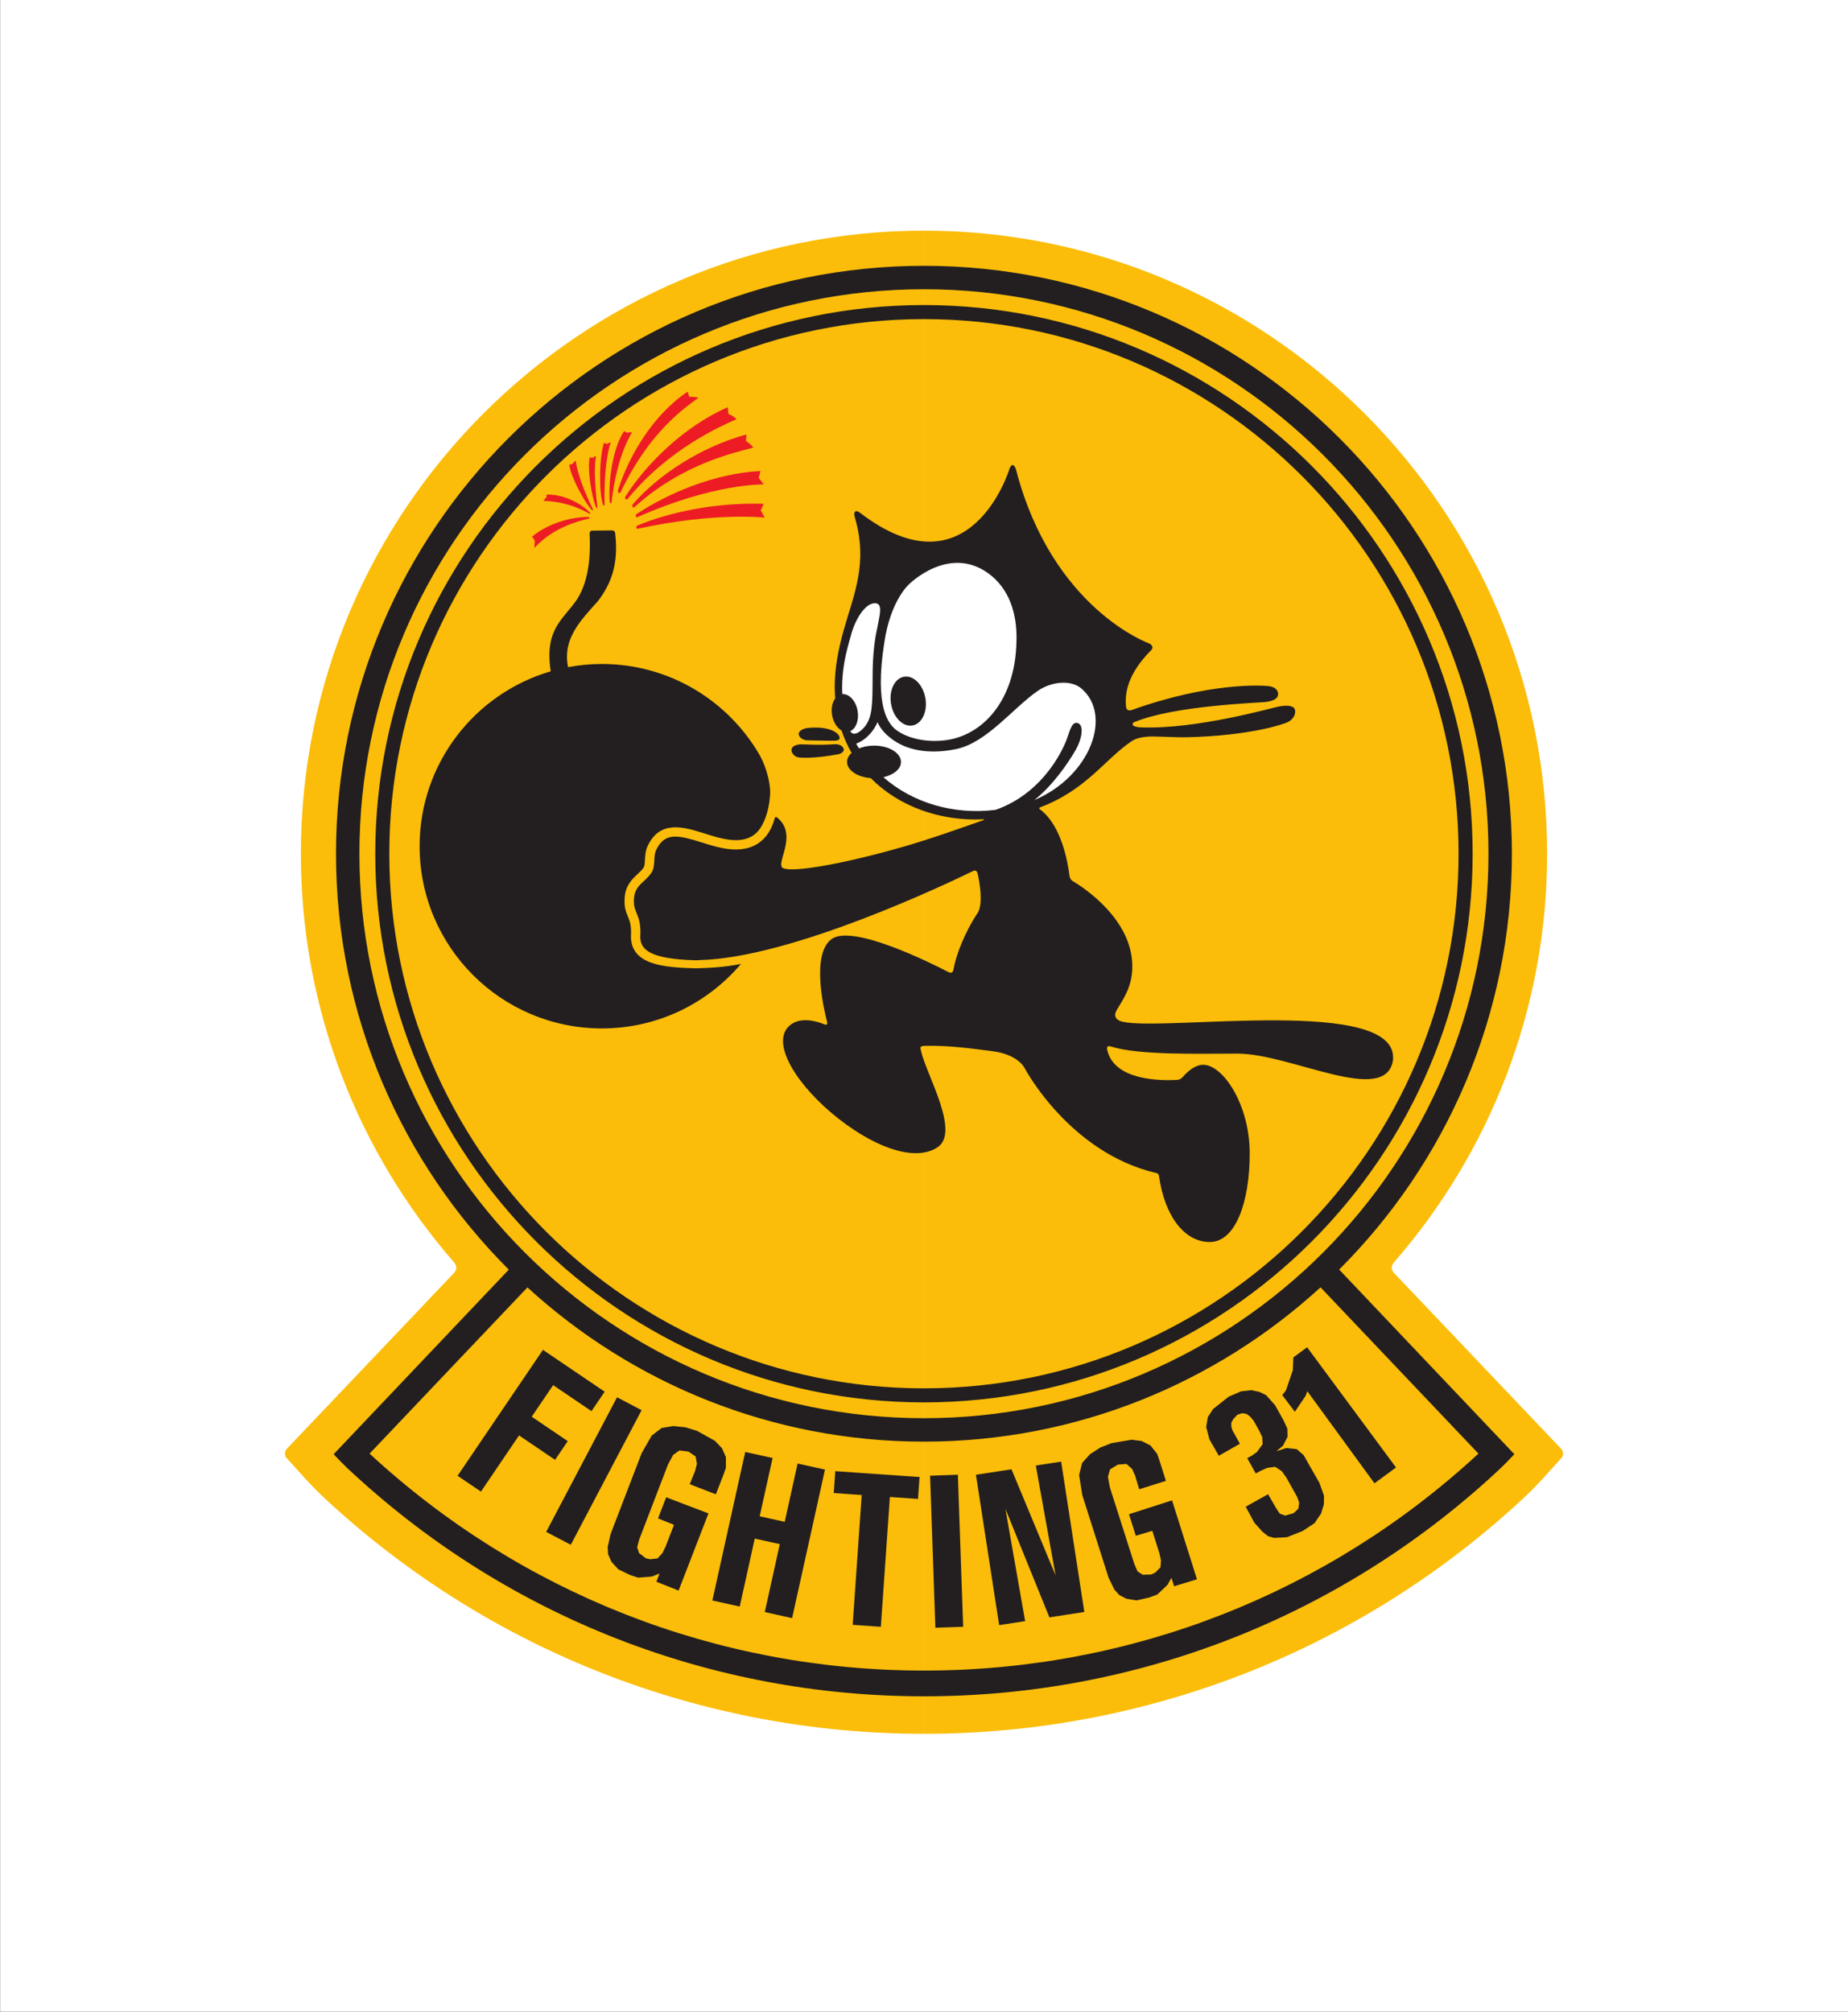 <?xml version="1.0" encoding="UTF-8"?>
<svg xmlns="http://www.w3.org/2000/svg" xmlns:xlink="http://www.w3.org/1999/xlink" width="216.796pt" height="236.044pt" viewBox="0 0 216.796 236.044" version="1.1">
<rect x="0" y="0" width="216.796" height="236.044" fill="#333333" stroke="none"/>
<defs>
<clipPath id="clip1">
  <path d="M 0.016 0 L 216.797 0 L 216.797 236.027 L 0.016 236.027 Z M 0.016 0 "/>
</clipPath>
</defs>
<g id="surface1">
<g clip-path="url(#clip1)" clip-rule="nonzero">
<path style=" stroke:none;fill-rule:nonzero;fill:rgb(100%,100%,100%);fill-opacity:1;" d="M 0.016 236.027 L 216.797 236.027 L 216.797 0 L 0.016 0 Z M 0.016 236.027 "/>
</g>
<path style=" stroke:none;fill-rule:nonzero;fill:rgb(98.235%,73.92%,3.529%);fill-opacity:1;" d="M 108.395 27.062 L 108.391 27.062 C 68.086 27.062 35.297 59.852 35.297 100.156 C 35.297 118.484 42.078 135.254 53.266 148.098 C 53.707 148.621 53.531 149.02 53.262 149.34 C 53.176 149.445 37.469 165.961 33.645 169.977 L 33.652 169.98 C 33.516 170.125 33.43 170.32 33.43 170.535 C 33.43 170.766 33.527 170.973 33.684 171.121 C 34.766 172.32 35.883 173.555 35.883 173.555 C 36.414 174.141 37.441 175.172 37.711 175.426 C 37.715 175.43 38.527 176.184 38.527 176.184 C 57.613 193.742 82.426 203.41 108.391 203.41 L 108.395 203.41 M 108.402 203.41 C 134.371 203.41 159.184 193.742 178.266 176.184 C 178.266 176.184 179.082 175.43 179.086 175.426 C 179.355 175.172 180.383 174.141 180.914 173.555 C 180.914 173.555 182.031 172.32 183.113 171.121 C 183.27 170.973 183.367 170.766 183.367 170.535 C 183.367 170.32 183.281 170.125 183.145 169.98 L 183.148 169.977 C 179.328 165.961 163.621 149.445 163.531 149.34 C 163.266 149.02 163.09 148.621 163.531 148.098 C 174.715 135.254 181.5 118.484 181.5 100.156 C 181.5 59.852 148.707 27.062 108.402 27.062 "/>
<path style=" stroke:none;fill-rule:nonzero;fill:rgb(100%,100%,100%);fill-opacity:1;" d="M 100.559 71.23 C 100.559 71.23 103.582 64.934 111.848 65.184 C 120.109 65.438 134.676 78.738 128.727 88.867 C 128.375 89.824 115.375 103.078 101.668 90.027 C 94.969 82.52 100.559 71.23 100.559 71.23 "/>
<path style=" stroke:none;fill-rule:evenodd;fill:rgb(13.73%,12.16%,12.549%);fill-opacity:1;" d="M 103.637 91.184 C 104.84 90.91 105.699 90.215 105.699 89.391 C 105.699 88.336 104.281 87.477 102.535 87.477 C 101.887 87.477 101.281 87.598 100.777 87.801 C 100.605 87.535 100.48 87.332 100.449 87.246 C 102.23 86.562 102.949 84.723 102.949 84.723 C 103.293 85.578 104.07 86.344 104.918 86.91 C 106.887 88.219 109.523 88.445 112.234 87.867 C 115.766 87.109 118.84 83.074 121.719 81.07 C 123.332 79.949 125.586 79.734 126.824 80.742 C 130.578 83.887 127.918 91.086 121.34 93.867 C 123.508 92.141 125.234 89.633 126.176 88.012 C 127.02 86.543 127.223 84.762 126.211 84.812 C 125.699 84.867 125.492 85.766 125.18 86.633 C 124.953 87.309 122.723 92.934 116.797 95.012 C 111.844 95.629 107.039 94.172 103.637 91.184 Z M 99.754 85.777 C 100.422 85.473 100.801 84.48 100.609 83.391 C 100.406 82.219 99.617 81.375 98.824 81.438 C 98.812 81.188 98.793 80.945 98.793 80.688 C 98.793 79.715 98.883 78.746 99.043 77.77 C 99.219 76.691 99.527 75.598 99.84 74.496 C 100.246 72.91 101.391 70.773 102.633 70.773 C 103.578 70.773 103.227 72.027 102.98 73.344 C 102.98 73.344 102.754 74.406 102.664 74.996 C 102.504 76.078 102.398 77.289 102.375 78.648 C 102.375 78.648 102.371 79.191 102.367 79.535 C 102.359 82.742 102.336 84.152 101.43 85.277 C 100.672 86.172 100.004 86.285 99.754 85.777 Z M 103.73 75.465 C 104.445 70.477 106.598 68.59 106.625 68.562 C 106.625 68.562 111.582 63.57 116.395 67.617 C 118.691 69.586 119.371 72.566 119.238 75.492 C 119.059 81.508 116.004 85.594 111.887 86.664 C 109.605 87.227 106.973 86.871 105.336 85.781 C 104.172 85.031 102.574 82.914 103.73 75.465 Z M 86.418 99.664 C 85.039 99.688 83.66 99.254 82.324 98.836 C 79.586 97.977 77.988 97.59 76.98 99.715 C 76.805 100.078 76.781 100.52 76.758 100.945 C 76.73 101.438 76.703 101.949 76.438 102.363 C 76.18 102.766 75.852 103.07 75.531 103.367 C 74.957 103.902 74.461 104.367 74.379 105.363 C 74.312 106.227 74.469 106.605 74.664 107.086 C 74.922 107.699 75.211 108.398 75.113 109.945 C 75.148 111.273 75.969 112.523 81.656 112.66 C 81.797 112.656 81.949 112.645 82.094 112.637 C 92.895 112.379 111.18 103.641 114.156 102.188 C 114.426 102.055 114.621 102.18 114.695 102.508 C 114.926 103.547 115.336 105.875 114.742 107.027 C 113.141 109.418 112.137 112.113 111.863 113.711 C 111.766 114.301 111.375 114.105 111.172 113.996 C 109.332 113.043 100.066 108.387 97.574 110.16 C 95.133 111.902 96.633 118.367 97.023 119.863 C 97.145 120.336 96.785 120.199 96.785 120.199 C 96.785 120.199 96.758 120.195 96.57 120.121 C 95.805 119.816 93.723 119.168 92.469 120.473 C 90.477 122.586 93.609 127.516 98.383 131.254 C 103.152 134.984 107.559 136.184 109.945 134.625 C 112.699 132.887 108.734 126.203 108.066 123.367 C 107.949 122.863 107.848 122.707 108.594 122.695 C 111.594 122.637 114.453 123.082 116.387 123.32 C 119.543 123.715 120.238 125.375 120.238 125.375 C 120.238 125.375 125.461 135.227 135.605 137.609 C 135.762 137.645 135.922 137.695 135.961 137.949 C 136.648 142.801 139.023 145.715 141.918 145.715 C 144.938 145.715 146.609 141.062 146.609 135.316 C 146.609 129.574 143.469 124.918 141.145 124.918 C 140.379 124.918 139.523 125.453 138.73 126.379 C 138.551 126.559 138.355 126.672 138.105 126.691 C 135.996 126.809 130.738 126.734 129.902 123.219 C 129.793 122.852 129.922 122.617 130.367 122.789 C 133.68 123.824 140.77 123.609 145.168 123.609 C 151.441 123.609 162.504 129.785 163.41 124.422 C 164.32 116.762 136.738 121.023 131.711 119.875 C 130.609 119.613 130.766 118.922 130.977 118.57 C 130.973 118.57 130.969 118.574 130.965 118.57 C 131.824 117.113 132.836 115.777 132.836 113.371 C 132.836 107.895 127.227 104.188 125.82 103.348 C 125.621 103.227 125.496 103 125.461 102.711 C 125.285 101.27 124.547 96.789 121.965 94.926 C 121.895 94.867 121.91 94.754 122 94.727 C 127.508 92.645 129.594 89.07 132.797 86.93 C 133.375 86.527 134.453 86.391 135.281 86.406 C 136.621 86.422 138.215 86.52 139.191 86.496 C 146.652 86.32 150.477 84.98 150.988 84.758 C 151.836 84.391 152.066 83.617 151.891 83.195 C 151.715 82.773 150.938 82.711 150.008 82.891 C 149.195 83.047 140.375 85.574 133.906 85.336 C 133.695 85.328 132.977 85.301 132.879 85.02 C 132.848 84.902 132.898 84.785 133.074 84.719 C 137.754 82.77 147.672 82.457 148.457 82.359 C 149.395 82.242 149.898 81.957 149.934 81.504 C 149.969 81.051 149.684 80.578 148.766 80.488 C 148.117 80.426 142.031 79.984 132.746 83.309 C 132.309 83.438 132.129 83.195 132.105 82.938 C 131.902 81.207 132.414 78.969 134.938 76.395 C 135.582 75.832 134.816 75.488 134.816 75.488 C 134.816 75.488 123.48 71.473 119.207 55.152 C 119.098 54.723 118.906 54.543 118.773 54.559 C 118.555 54.586 118.41 55.051 118.41 55.051 C 118.41 55.051 113.824 70.105 100.863 60.137 C 100.348 59.734 100.098 60.102 100.266 60.637 C 101.883 66.082 100.145 69.766 98.984 73.906 C 98.352 76.164 97.922 78.363 97.922 80.574 C 97.922 81.039 97.945 81.492 97.98 81.938 C 97.637 82.402 97.48 83.133 97.617 83.91 C 97.762 84.746 98.199 85.406 98.727 85.703 C 99.039 86.637 99.434 87.512 99.902 88.332 C 99.57 88.633 99.371 88.996 99.371 89.391 C 99.371 90.367 100.586 91.172 102.152 91.289 C 105.438 94.617 110.273 96.352 115.332 96.121 C 115.465 96.117 115.484 96.184 115.359 96.227 C 112.668 97.16 109.402 98.352 106 99.332 C 99.215 101.285 93.199 102.379 91.902 101.867 C 90.812 101.441 93.711 98.059 91.219 95.949 C 91.094 95.832 90.938 95.805 90.883 95.992 C 90.645 96.883 90.281 97.617 89.789 98.191 C 88.973 99.148 87.836 99.645 86.418 99.664 Z M 107.047 85.113 C 108.156 84.922 108.836 83.484 108.559 81.902 C 108.285 80.324 107.16 79.199 106.051 79.395 C 104.938 79.59 104.262 81.027 104.535 82.605 C 104.812 84.184 105.938 85.309 107.047 85.113 Z M 86.926 113.086 C 84.961 113.488 83.145 113.562 81.613 113.602 C 77.691 113.508 74.098 113.141 74.016 109.926 C 74.098 108.586 73.883 108.062 73.652 107.504 C 73.426 106.961 73.195 106.402 73.285 105.277 C 73.398 103.852 74.168 103.137 74.785 102.562 C 75.062 102.301 75.328 102.055 75.512 101.77 C 75.621 101.598 75.641 101.254 75.66 100.887 C 75.688 100.379 75.719 99.805 75.984 99.242 C 77.453 96.152 80.219 97.02 82.656 97.785 C 83.906 98.18 85.199 98.586 86.398 98.566 C 87.508 98.551 88.344 98.191 88.957 97.477 C 89.637 96.684 90.195 95.152 90.324 93.469 C 90.48 92.191 89.973 90.16 89.156 88.648 C 85.469 82.227 78.547 77.898 70.609 77.898 C 69.254 77.898 67.93 78.027 66.645 78.27 C 65.98 75.047 67.973 72.914 70.121 70.555 C 71.73 68.469 72.582 66.121 72.172 62.586 C 72.148 62.383 72.074 62.227 71.766 62.227 C 71.434 62.223 69.832 62.258 69.488 62.254 C 69.203 62.254 69.168 62.477 69.172 62.656 C 69.32 65.984 68.883 68.395 67.711 70.297 C 66.031 72.746 63.855 73.801 64.605 78.758 C 55.719 81.355 49.227 89.555 49.227 99.277 C 49.227 111.086 58.801 120.656 70.609 120.656 C 77.152 120.656 83.004 117.715 86.926 113.086 Z M 94.609 86.852 C 94.805 86.871 96.184 86.883 97.441 86.902 C 98.238 86.918 98.578 86.867 98.484 86.453 C 98.395 86.039 97.375 85.121 94.68 85.414 C 94.137 85.496 93.664 85.812 93.695 86.125 C 93.727 86.438 94.051 86.785 94.609 86.852 Z M 93.691 88.863 C 93.953 88.906 95.664 89 98.34 88.488 C 98.602 88.434 99.145 88.195 98.945 87.766 C 98.746 87.336 98.133 87.297 97.891 87.312 C 95.902 87.457 94.461 87.301 93.852 87.332 C 93.215 87.367 92.855 87.668 92.848 87.98 C 92.84 88.293 93.133 88.77 93.691 88.863 Z M 109.113 173.129 L 109.73 190.965 L 112.992 190.852 L 112.371 173.016 Z M 97.809 175.168 L 101.09 175.395 L 100.031 190.625 L 103.336 190.855 L 104.395 175.625 L 107.695 175.855 L 107.875 173.281 L 97.988 172.598 Z M 77.195 178.137 L 79.07 178.891 L 78.078 181.457 L 77.695 182.23 L 77.141 182.828 L 76.285 182.934 L 75.762 182.812 L 74.969 182.207 L 74.746 181.523 L 74.988 180.613 L 78.367 171.812 L 78.969 170.688 L 79.711 170.164 L 80.77 170.301 L 81.605 170.871 L 81.758 171.742 L 81.543 172.578 L 80.914 174.125 L 83.98 175.312 L 84.922 172.887 L 85.16 172.191 L 85.156 170.941 L 84.695 169.898 L 83.863 169.031 L 81.766 167.867 L 80.41 167.449 L 78.977 167.305 L 77.613 167.535 L 76.457 168.418 L 75.277 170.48 L 71.625 179.992 L 71.289 181.484 L 71.336 182.344 L 71.727 183.227 L 72.523 184.105 L 73.895 184.773 L 74.855 185.09 L 76.477 184.961 L 77.375 184.602 L 77.004 185.57 L 79.609 186.605 L 83.113 177.555 L 78.152 175.66 Z M 92.059 178.539 L 89.121 177.891 L 90.637 171.051 L 87.426 170.344 L 83.57 187.77 L 86.781 188.48 L 88.543 180.508 L 91.48 181.156 L 89.719 189.129 L 92.926 189.84 L 96.781 172.41 L 93.57 171.703 Z M 108.406 195.992 L 108.391 195.992 C 84.145 195.992 61.117 186.961 43.359 170.539 L 61.875 151.039 C 74.148 162.27 90.484 169.133 108.391 169.133 C 126.305 169.133 142.641 162.266 154.918 151.031 L 173.441 170.539 C 155.684 186.961 132.656 195.992 108.406 195.992 Z M 42.164 100.156 C 42.164 63.641 71.875 33.934 108.391 33.934 C 144.91 33.934 174.617 63.641 174.617 100.156 C 174.617 136.676 144.91 166.383 108.391 166.383 C 71.875 166.383 42.164 136.676 42.164 100.156 Z M 177.648 170.598 L 157.102 148.945 C 169.613 136.453 177.367 119.191 177.367 100.156 C 177.367 62.125 146.426 31.184 108.391 31.184 C 70.359 31.184 39.418 62.125 39.418 100.156 C 39.418 119.195 47.172 136.457 59.688 148.953 L 39.152 170.598 L 39.141 170.602 C 39.574 171.082 40.52 172.031 40.723 172.223 C 40.98 172.469 41.242 172.707 41.504 172.945 C 59.793 189.77 83.469 199.012 108.391 199.012 L 108.406 199.012 C 133.328 199.012 157.004 189.77 175.297 172.945 C 175.555 172.707 175.816 172.469 176.074 172.223 C 176.281 172.031 177.223 171.082 177.66 170.602 Z M 121.516 171.938 L 123.836 184.828 L 118.664 172.379 L 114.492 173.02 L 117.215 190.66 L 120.262 190.191 L 117.949 177.016 L 123.109 189.75 L 127.207 189.117 L 124.488 171.48 Z M 151.727 159.25 L 151.672 160.73 L 150.852 163.133 L 150.43 163.672 L 151.902 165.633 L 153.172 163.754 L 153.367 163.219 L 161.246 174.023 L 163.773 172.164 L 153.344 158.062 Z M 153.449 171.629 L 152.949 170.73 L 152.125 170.012 L 150.902 169.879 L 149.73 170.262 L 150.516 169.609 L 151.047 168.562 L 151.027 167.605 L 150.594 166.668 L 149.594 164.871 L 148.535 163.68 L 147.785 163.309 L 146.82 163.094 L 145.598 163.23 L 144.137 163.863 L 142.312 165.305 L 141.695 166.254 L 141.5 167.418 L 141.883 168.867 L 142.984 170.789 L 145.461 169.379 L 144.574 167.789 L 144.449 167.348 L 144.453 166.918 L 144.672 166.496 L 145.145 165.988 L 145.703 165.801 L 146.223 165.871 L 146.629 166.16 L 147.062 166.672 L 147.707 167.824 L 148.082 168.609 L 148.121 169.438 L 147.453 170.352 L 146.871 170.766 L 146.316 171.074 L 147.32 172.871 L 147.871 172.562 L 148.672 172.211 L 149.598 172.086 L 150.363 172.594 L 150.906 173.348 L 152.191 175.652 L 152.41 176.316 L 152.312 177.004 L 151.754 177.527 L 150.762 177.809 L 150.117 177.566 L 149.699 176.922 L 148.762 175.301 L 146.137 176.766 L 147.152 178.645 L 148.109 179.711 L 148.758 180.223 L 149.477 180.426 L 150.973 180.348 L 152.828 179.613 L 154.219 178.691 L 154.98 177.57 L 155.309 176.48 L 155.324 175.477 L 154.785 173.965 Z M 132.445 177.648 L 133.246 180.18 L 135.18 179.594 L 136.012 182.223 L 136.199 183.062 L 136.137 183.879 L 135.535 184.492 L 135.051 184.723 L 134.051 184.746 L 133.449 184.355 L 133.074 183.492 L 130.207 174.512 L 129.973 173.258 L 130.227 172.383 L 131.141 171.828 L 132.148 171.75 L 132.812 172.336 L 133.164 173.125 L 133.645 174.723 L 136.777 173.734 L 135.992 171.25 L 135.75 170.559 L 134.965 169.586 L 133.949 169.062 L 132.762 168.906 L 130.395 169.309 L 129.078 169.828 L 127.867 170.609 L 126.945 171.641 L 126.594 173.051 L 126.965 175.398 L 130.055 185.109 L 130.73 186.484 L 131.305 187.129 L 132.16 187.57 L 133.332 187.758 L 134.816 187.422 L 135.766 187.07 L 136.949 185.953 L 137.426 185.113 L 137.742 186.102 L 140.422 185.281 L 137.5 176.023 Z M 108.391 37.438 C 142.977 37.438 171.109 65.574 171.109 100.156 C 171.109 134.742 142.977 162.879 108.391 162.879 C 73.809 162.879 45.672 134.742 45.672 100.156 C 45.672 65.574 73.809 37.438 108.391 37.438 Z M 108.391 164.527 C 143.883 164.527 172.762 135.648 172.762 100.156 C 172.762 64.664 143.883 35.789 108.391 35.789 C 72.898 35.789 44.023 64.664 44.023 100.156 C 44.023 135.648 72.898 164.527 108.391 164.527 Z M 66.605 169.074 L 62.379 166.207 L 64.891 162.504 L 69.391 165.555 L 70.934 163.27 L 63.695 158.363 L 53.68 173.137 L 56.422 174.996 L 60.891 168.402 L 65.117 171.27 Z M 72.387 163.926 L 64.074 179.719 L 66.961 181.234 L 75.27 165.441 L 72.387 163.926 "/>
<path style=" stroke:none;fill-rule:nonzero;fill:rgb(92.94%,10.979%,14.119%);fill-opacity:1;" d="M 74.828 61.633 C 78.402 60.141 83.922 58.914 89.586 59.109 C 89.438 59.5 89.242 59.867 89.242 59.867 L 89.707 60.727 C 89.707 60.727 83.895 60.059 74.852 62.027 C 74.555 62.078 74.605 61.711 74.828 61.633 "/>
<path style=" stroke:none;fill-rule:nonzero;fill:rgb(92.94%,10.979%,14.119%);fill-opacity:1;" d="M 74.723 60.277 C 78.418 57.859 83.793 55.543 89.211 55.258 C 89.133 55.668 89 56.062 89 56.062 L 89.602 56.832 C 89.602 56.832 83.793 56.676 74.809 60.66 C 74.523 60.762 74.516 60.391 74.723 60.277 "/>
<path style=" stroke:none;fill-rule:nonzero;fill:rgb(92.94%,10.979%,14.119%);fill-opacity:1;" d="M 74.246 59.152 C 77.18 55.766 82.141 52.457 87.57 50.969 C 87.543 51.352 87.516 51.738 87.516 51.738 C 87.516 51.738 88.18 52.18 88.371 52.512 C 86.523 53.035 80.129 54.305 74.453 59.484 C 74.215 59.672 74.086 59.324 74.246 59.152 "/>
<path style=" stroke:none;fill-rule:nonzero;fill:rgb(92.94%,10.979%,14.119%);fill-opacity:1;" d="M 73.383 58.23 C 75.797 54.461 80.227 50.02 85.387 47.77 C 85.414 48.152 85.441 48.539 85.441 48.539 C 85.441 48.539 86.16 48.883 86.398 49.18 C 84.645 49.965 78.508 52.59 73.633 58.531 C 73.422 58.75 73.246 58.426 73.383 58.23 "/>
<path style=" stroke:none;fill-rule:nonzero;fill:rgb(92.94%,10.979%,14.119%);fill-opacity:1;" d="M 72.504 57.504 C 73.762 53.504 76.59 48.68 80.668 45.949 C 80.781 46.32 80.863 46.555 80.863 46.555 C 80.863 46.555 81.523 46.527 81.938 46.664 C 80.398 47.812 76.184 50.609 72.812 57.742 C 72.652 58 72.41 57.723 72.504 57.504 "/>
<path style=" stroke:none;fill-rule:nonzero;fill:rgb(92.94%,10.979%,14.119%);fill-opacity:1;" d="M 71.527 58.875 C 71.328 56.449 71.934 52.387 73.227 50.578 C 73.387 50.688 73.586 50.77 73.586 50.77 C 73.586 50.77 73.902 50.715 74.16 50.703 C 73.555 51.66 72.23 54.402 71.75 58.941 C 71.719 59.117 71.523 59.016 71.527 58.875 "/>
<path style=" stroke:none;fill-rule:nonzero;fill:rgb(92.94%,10.979%,14.119%);fill-opacity:1;" d="M 70.73 59.195 C 70.234 57.621 70.305 53.582 70.863 51.934 C 71.008 52.059 71.207 52.086 71.207 52.086 C 71.207 52.086 71.445 51.941 71.656 51.891 C 71.305 52.777 70.828 55.434 70.922 59.215 C 70.922 59.367 70.746 59.312 70.73 59.195 "/>
<path style=" stroke:none;fill-rule:nonzero;fill:rgb(92.94%,10.979%,14.119%);fill-opacity:1;" d="M 69.02 60.648 C 66.402 60.664 63.84 61.742 62.398 62.977 C 62.562 63.082 62.738 63.461 62.738 63.461 C 62.738 63.461 62.684 64.062 62.695 64.277 C 63.336 63.641 64.938 61.809 69.094 60.832 C 69.238 60.789 69.137 60.637 69.02 60.648 "/>
<path style=" stroke:none;fill-rule:nonzero;fill:rgb(92.94%,10.979%,14.119%);fill-opacity:1;" d="M 69.934 59.527 C 69.418 58.328 68.863 55.035 69.184 53.645 C 69.309 53.703 69.523 53.711 69.523 53.711 C 69.523 53.711 69.773 53.551 69.941 53.492 C 69.727 54.246 69.699 56.457 70.094 59.527 C 70.105 59.652 69.957 59.621 69.934 59.527 "/>
<path style=" stroke:none;fill-rule:nonzero;fill:rgb(92.94%,10.979%,14.119%);fill-opacity:1;" d="M 69.41 59.812 C 68.531 58.848 66.934 55.914 66.781 54.496 C 66.922 54.508 67.129 54.445 67.129 54.445 C 67.129 54.445 67.41 54.133 67.547 54.023 C 67.594 54.805 68.188 56.984 69.562 59.762 C 69.613 59.871 69.465 59.891 69.41 59.812 "/>
<path style=" stroke:none;fill-rule:nonzero;fill:rgb(92.94%,10.979%,14.119%);fill-opacity:1;" d="M 69.195 60.137 C 68.578 59.43 66.496 57.965 64.121 58.023 C 64.141 58.152 64.102 58.348 64.102 58.348 C 64.102 58.348 63.832 58.633 63.742 58.77 C 65.051 58.785 67.09 59.086 69.16 60.277 C 69.266 60.32 69.273 60.18 69.195 60.137 "/>
</g>
</svg>
